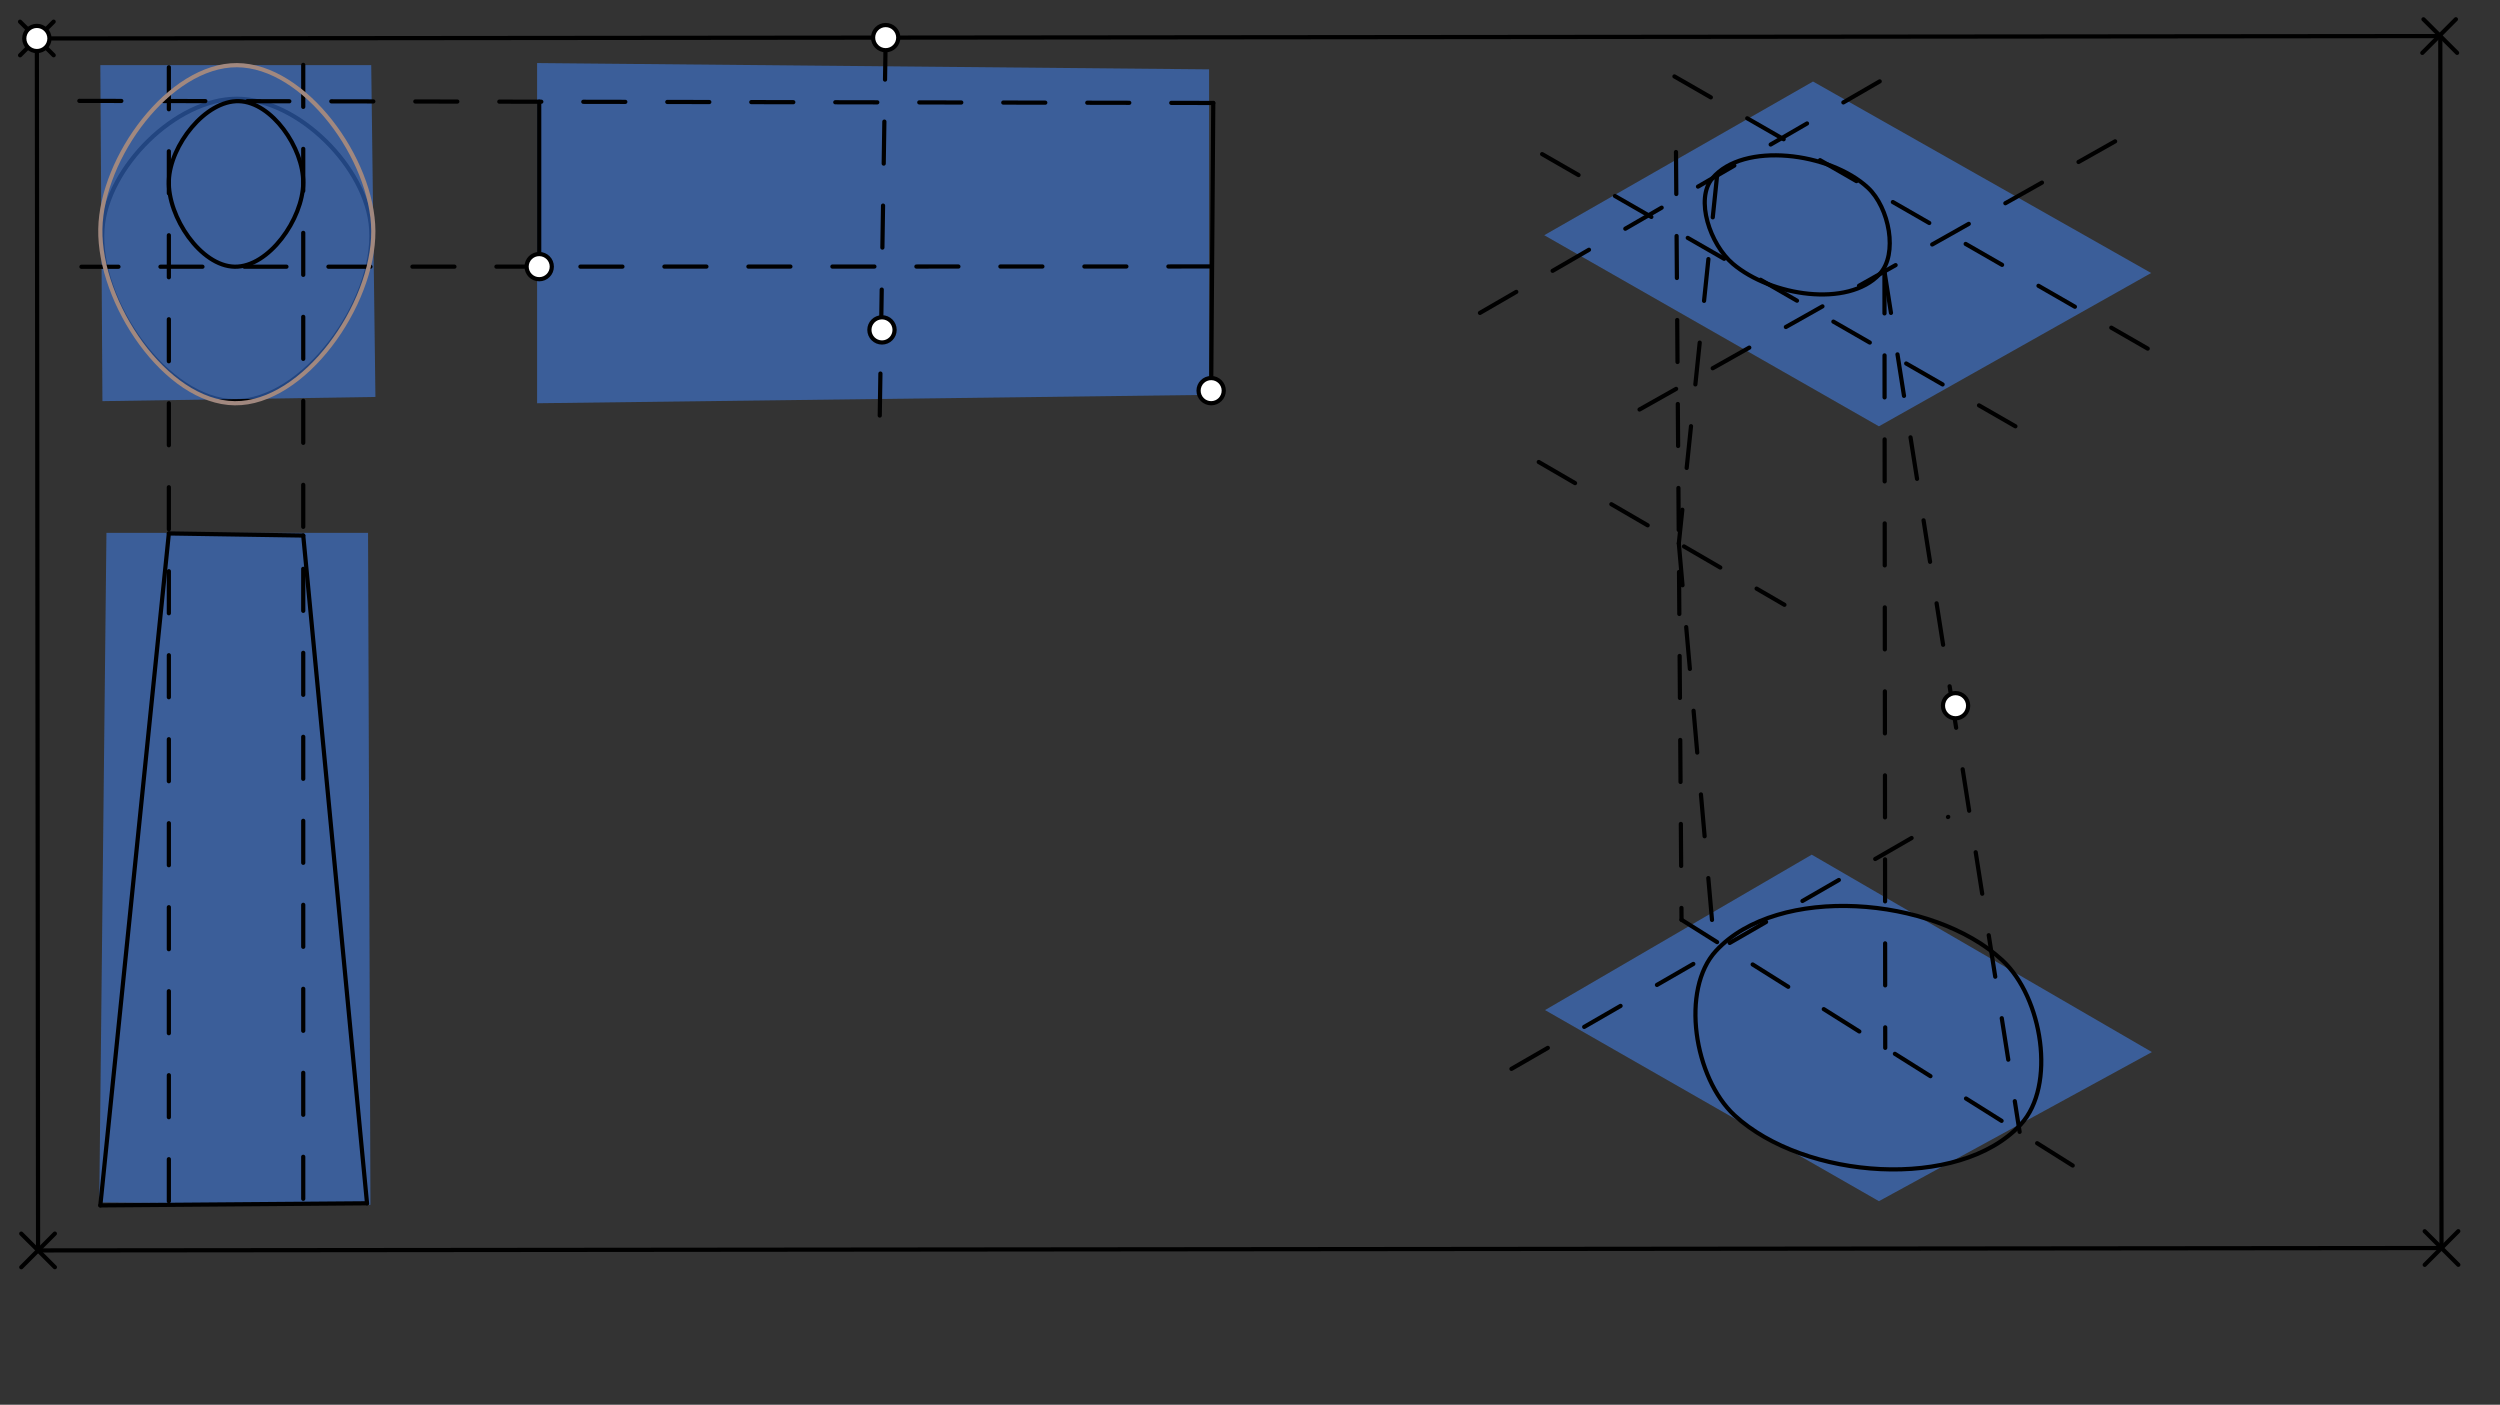 <svg xmlns="http://www.w3.org/2000/svg" class="svg--1it" height="100%" preserveAspectRatio="xMidYMid meet" viewBox="0 0 595.276 334.488" width="100%"><rect x="0" y="0" width="595.276" height="334.488" fill="#333333" stroke="none"/><defs><marker id="marker-arrow" markerHeight="16" markerUnits="userSpaceOnUse" markerWidth="24" orient="auto-start-reverse" refX="24" refY="4" viewBox="0 0 24 8"><path d="M 0 0 L 24 4 L 0 8 z" stroke="inherit"></path></marker></defs><g class="aux-layer--1FB"><g class="element--2qn"><line stroke="#000000" stroke-dasharray="none" stroke-linecap="round" stroke-width="1" x1="8.777" x2="580.777" y1="9.161" y2="8.589"></line><path d="M12.777,5.161 l-8,8" stroke="#000000" stroke-linecap="round" stroke-width="1" transform="rotate(359.943, 8.777, 9.161)"></path><path d="M584.777,4.589 l-8,8" stroke="#000000" stroke-linecap="round" stroke-width="1" transform="rotate(179.943, 580.777, 8.589)"></path></g><g class="element--2qn"><line stroke="#000000" stroke-dasharray="none" stroke-linecap="round" stroke-width="1" x1="9.065" x2="8.777" y1="297.737" y2="9.161"></line><path d="M13.065,293.737 l-8,8" stroke="#000000" stroke-linecap="round" stroke-width="1" transform="rotate(269.943, 9.065, 297.737)"></path><path d="M12.777,5.161 l-8,8" stroke="#000000" stroke-linecap="round" stroke-width="1" transform="rotate(89.943, 8.777, 9.161)"></path></g><g class="element--2qn"><line stroke="#000000" stroke-dasharray="none" stroke-linecap="round" stroke-width="1" x1="9.065" x2="581.348" y1="297.737" y2="297.165"></line><path d="M13.065,293.737 l-8,8" stroke="#000000" stroke-linecap="round" stroke-width="1" transform="rotate(359.943, 9.065, 297.737)"></path><path d="M585.348,293.165 l-8,8" stroke="#000000" stroke-linecap="round" stroke-width="1" transform="rotate(179.943, 581.348, 297.165)"></path></g><g class="element--2qn"><line stroke="#000000" stroke-dasharray="none" stroke-linecap="round" stroke-width="1" x1="581.348" x2="581.06" y1="297.165" y2="8.589"></line><path d="M585.348,293.165 l-8,8" stroke="#000000" stroke-linecap="round" stroke-width="1" transform="rotate(269.943, 581.348, 297.165)"></path><path d="M585.06,4.589 l-8,8" stroke="#000000" stroke-linecap="round" stroke-width="1" transform="rotate(89.943, 581.06, 8.589)"></path></g><g class="element--2qn"><path d="M 24.391 54.516 C 25.466 39.832, 41.843 23.516, 56.391 23.516 C 70.938 23.516, 87.429 39.856, 88.391 54.516 C 89.52 71.73, 72.281 95.64, 55.891 95.516 C 39.693 95.393, 23.143 71.556, 24.391 54.516" fill="none" stroke="#000000" stroke-linecap="round" stroke-width="1"></path></g><g class="element--2qn"><circle cx="8.777" cy="9.161" r="3" stroke="#000000" stroke-width="1" fill="#ffffff"></circle>}</g></g><g class="main-layer--3Vd"><g class="element--2qn"><g fill="#448aff" opacity="0.5"><path d="M 23.634 286.304 L 25.348 126.875 L 87.634 126.875 L 88.205 286.875 L 23.634 286.304 Z" stroke="none"></path></g></g><g class="element--2qn"><g fill="#448aff" opacity="0.5"><path d="M 127.891 96.016 L 127.891 15.016 L 287.891 16.516 L 287.891 94.016 L 127.891 96.016 Z" stroke="none"></path></g></g><g class="element--2qn"><g fill="#448aff" opacity="0.5"><path d="M 24.391 95.516 L 89.391 94.516 L 88.391 15.516 L 23.891 15.516 L 24.391 95.516 Z" stroke="none"></path></g></g><g class="element--2qn"><g fill="#448aff" opacity="0.5"><path d="M 367.891 240.508 L 447.391 286.008 L 512.391 250.508 L 431.391 203.508 L 367.891 240.508 Z" stroke="none"></path></g></g><g class="element--2qn"><g fill="#448aff" opacity="0.5"><path d="M 512.205 65.006 L 447.391 101.508 L 367.706 56.009 L 431.694 19.413 L 512.205 65.006 Z" stroke="none"></path></g></g><g class="element--2qn"><line stroke="#000000" stroke-dasharray="10" stroke-linecap="round" stroke-width="1" x1="40.205" x2="40.205" y1="16.018" y2="292.018"></line></g><g class="element--2qn"><line stroke="#000000" stroke-dasharray="10" stroke-linecap="round" stroke-width="1" x1="72.205" x2="72.205" y1="15.446" y2="288.589"></line></g><g class="element--2qn"><line stroke="#000000" stroke-dasharray="10" stroke-linecap="round" stroke-width="1" x1="288.205" x2="19.391" y1="63.446" y2="63.516"></line></g><g class="element--2qn"><line stroke="#000000" stroke-dasharray="10" stroke-linecap="round" stroke-width="1" x1="288.891" x2="17.891" y1="24.516" y2="24.016"></line></g><g class="element--2qn"><line stroke="#000000" stroke-dasharray="none" stroke-linecap="round" stroke-width="1" x1="40.205" x2="72.206" y1="127.016" y2="127.516"></line></g><g class="element--2qn"><line stroke="#000000" stroke-dasharray="none" stroke-linecap="round" stroke-width="1" x1="72.205" x2="87.391" y1="127.516" y2="286.516"></line></g><g class="element--2qn"><line stroke="#000000" stroke-dasharray="none" stroke-linecap="round" stroke-width="1" x1="87.391" x2="23.891" y1="286.516" y2="287.016"></line></g><g class="element--2qn"><line stroke="#000000" stroke-dasharray="none" stroke-linecap="round" stroke-width="1" x1="23.891" x2="40.205" y1="287.016" y2="127.016"></line></g><g class="element--2qn"><path d="M 56.891 24.088 C 64.715 24.303, 72.276 35.218, 72.205 43.516 C 72.132 52.171, 63.989 63.632, 55.891 63.506 C 47.792 63.38, 39.907 51.637, 40.205 43.016 C 40.497 34.585, 48.912 23.868, 56.891 24.088" fill="none" stroke="#000000" stroke-linecap="round" stroke-width="1"></path></g><g class="element--2qn"><line stroke="#000000" stroke-dasharray="none" stroke-linecap="round" stroke-width="1" x1="128.39" x2="128.391" y1="24.219" y2="63.488"></line></g><g class="element--2qn"><line stroke="#000000" stroke-dasharray="none" stroke-linecap="round" stroke-width="1" x1="288.891" x2="288.391" y1="24.516" y2="93.016"></line></g><g class="element--2qn"><path d="M 55.891 96.016 C 72.401 96.188, 88.986 72.635, 88.891 55.016 C 88.798 37.892, 72.557 15.566, 56.391 15.516 C 40.346 15.465, 24.213 37.488, 23.891 54.516 C 23.558 72.092, 39.451 95.844, 55.891 96.016" fill="none" stroke="#A1887F" stroke-linecap="round" stroke-width="1"></path></g><g class="element--2qn"><line stroke="#000000" stroke-dasharray="10" stroke-linecap="round" stroke-width="1" x1="479.891" x2="363.391" y1="101.508" y2="34.508"></line></g><g class="element--2qn"><line stroke="#000000" stroke-dasharray="10" stroke-linecap="round" stroke-width="1" x1="511.391" x2="394.891" y1="83.008" y2="16.008"></line></g><g class="element--2qn"><line stroke="#000000" stroke-dasharray="10" stroke-linecap="round" stroke-width="1" x1="352.391" x2="453.391" y1="74.508" y2="16.008"></line></g><g class="element--2qn"><line stroke="#000000" stroke-dasharray="10" stroke-linecap="round" stroke-width="1" x1="390.391" x2="503.891" y1="97.508" y2="33.508"></line></g><g class="element--2qn"><line stroke="#000000" stroke-dasharray="10" stroke-linecap="round" stroke-width="1" x1="359.891" x2="463.891" y1="254.508" y2="194.508"></line></g><g class="element--2qn"><path d="M 407.728 42.456 C 403.546 47.446, 407.194 58.224, 412.622 62.821 C 421.694 70.504, 439.989 73.33, 447.539 65.283 C 452.021 60.506, 449.85 49.415, 444.76 44.688 C 435.672 36.249, 415.097 33.664, 407.728 42.456" fill="none" stroke="#000000" stroke-linecap="round" stroke-width="1"></path></g><g class="element--2qn"><path d="M 413.003 265.565 C 403.392 256.7, 400.087 235.621, 408.588 226.413 C 423.303 210.474, 460.113 213.278, 476.751 228.63 C 486.347 237.484, 489.662 258.516, 481.181 267.716 C 466.474 283.67, 429.643 280.913, 413.003 265.565" fill="none" stroke="#000000" stroke-linecap="round" stroke-width="1"></path></g><g class="element--2qn"><line stroke="#000000" stroke-dasharray="10" stroke-linecap="round" stroke-width="1" x1="399.071" x2="400.391" y1="36.194" y2="219.008"></line></g><g class="element--2qn"><line stroke="#000000" stroke-dasharray="10" stroke-linecap="round" stroke-width="1" x1="448.708" x2="448.893" y1="64.624" y2="249.506"></line></g><g class="element--2qn"><line stroke="#000000" stroke-dasharray="10" stroke-linecap="round" stroke-width="1" x1="448.708" x2="480.891" y1="64.624" y2="269.508"></line></g><g class="element--2qn"><line stroke="#000000" stroke-dasharray="10" stroke-linecap="round" stroke-width="1" x1="366.391" x2="424.891" y1="110.008" y2="144.008"></line></g><g class="element--2qn"><line stroke="#000000" stroke-dasharray="10" stroke-linecap="round" stroke-width="1" x1="408.86" x2="399.744" y1="41.8" y2="129.392"></line></g><g class="element--2qn"><line stroke="#000000" stroke-dasharray="10" stroke-linecap="round" stroke-width="1" x1="399.744" x2="408.391" y1="129.392" y2="227.508"></line></g><g class="element--2qn"><line stroke="#000000" stroke-dasharray="10" stroke-linecap="round" stroke-width="1" x1="400.391" x2="495.891" y1="219.008" y2="279.008"></line></g><g class="element--2qn"><line stroke="#000000" stroke-dasharray="10" stroke-linecap="round" stroke-width="1" x1="210.891" x2="209.391" y1="8.959" y2="104.508"></line></g><g class="element--2qn"><circle cx="210.011" cy="78.551" r="3" stroke="#000000" stroke-width="1" fill="#ffffff"></circle>}</g><g class="element--2qn"><circle cx="128.391" cy="63.488" r="3" stroke="#000000" stroke-width="1" fill="#ffffff"></circle>}</g><g class="element--2qn"><circle cx="288.391" cy="93.016" r="3" stroke="#000000" stroke-width="1" fill="#ffffff"></circle>}</g><g class="element--2qn"><circle cx="210.891" cy="8.959" r="3" stroke="#000000" stroke-width="1" fill="#ffffff"></circle>}</g><g class="element--2qn"><circle cx="465.638" cy="168.036" r="3" stroke="#000000" stroke-width="1" fill="#ffffff"></circle>}</g></g><g class="snaps-layer--2PT"></g><g class="temp-layer--rAP"></g></svg>